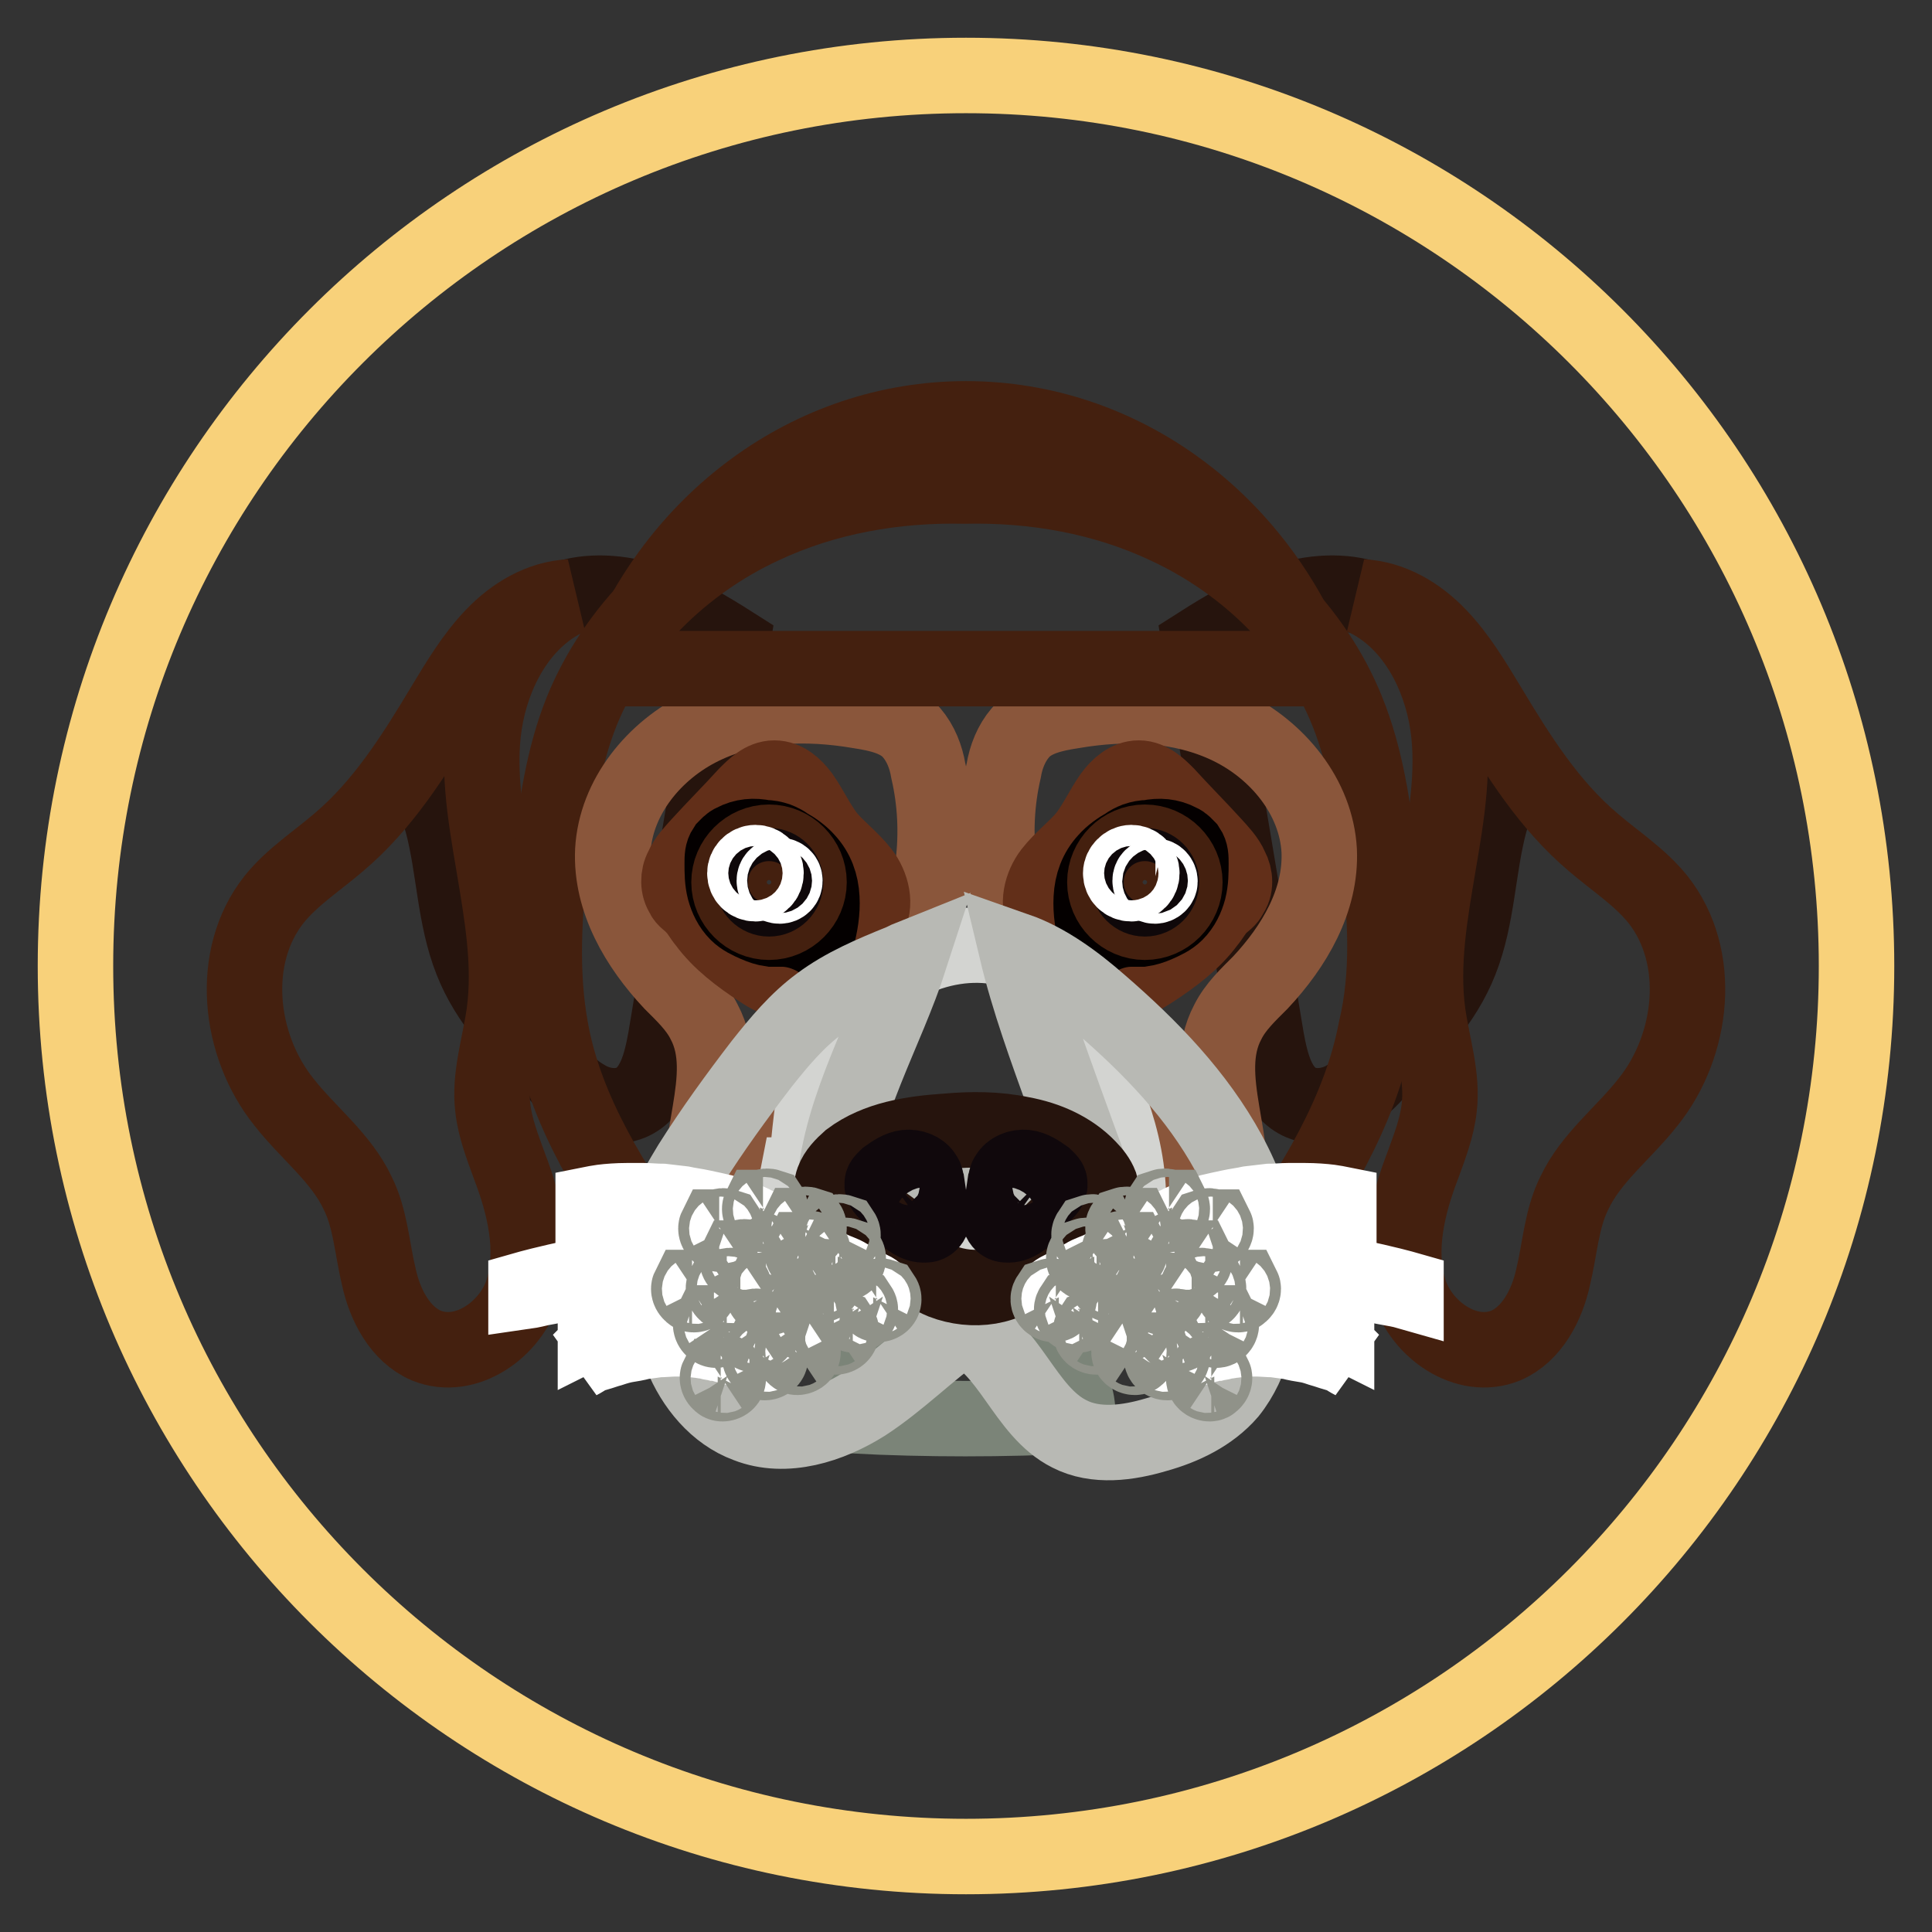 <?xml version="1.0" encoding="utf-8"?>
<!-- Svg Vector Icons : http://www.onlinewebfonts.com/icon -->
<!DOCTYPE svg PUBLIC "-//W3C//DTD SVG 1.1//EN" "http://www.w3.org/Graphics/SVG/1.1/DTD/svg11.dtd">
<svg version="1.1" xmlns="http://www.w3.org/2000/svg" xmlns:xlink="http://www.w3.org/1999/xlink" x="0px" y="0px" viewBox="0 0 256 256" enable-background="new 0 0 256 256" xml:space="preserve">
<rect x="0" y="0" width="256" height="256" fill="#333333" stroke="none"/>
<g> <path stroke-width="10" fill-opacity="0" stroke="#f8d17a"  d="M10,128c0,65.2,52.8,118,118,118c65.2,0,118-52.8,118-118l0,0c0-65.2-52.8-118-118-118 C62.8,10,10,62.8,10,128L10,128z"/> <path stroke-width="10" fill-opacity="0" stroke="#26140d"  d="M193.5,127.3c2.3-5.8,2.3-12.3,3.9-18.3c0.2-0.6,0.3-1.1,0.3-1.7c0-0.7-0.4-1.5-0.7-2.1 c-1.6-3.4-2.5-7.1-3-10.8c-0.2-1.9-0.3-3.8-0.9-5.7c-1.3-3.4-4.5-5.7-7.7-7.5c-1.4-0.7-2.9-1.5-4.5-2c-3.7-1.1-7.9-0.6-11.5,0.7 c-3.7,1.3-7.1,3.3-10.4,5.4c3,17.5,5.9,34.8,8.8,52.3c0.6,3.3,1.5,7.2,4.6,8.5c1.9,0.8,4.2,0.4,5.9-0.6c1.8-1,3.3-2.5,4.6-4 C187.2,137.2,191.4,132.7,193.5,127.3z"/> <path stroke-width="10" fill-opacity="0" stroke="#44200f"  d="M199.5,178.3c3.5-1.5,5.5-5.4,6.3-9.1c0.9-3.7,1.1-7.7,2.8-11.1c2.2-4.7,6.6-8,9.8-12.1 c6-7.5,7.3-19.2,1.3-26.8c-2.4-3-5.7-5.1-8.6-7.6c-5.8-4.9-9.9-11.4-13.8-17.9c-2-3.3-4-6.7-6.7-9.5c-2.7-2.8-6.2-4.9-10.1-5.1 c6.1,2.7,9.8,9.1,11.1,15.6s0.1,13.3-1,19.8s-2.3,13.2-1.4,19.8c0.6,4.2,2,8.4,1.5,12.5c-0.3,2.7-1.3,5.2-2.2,7.7 c-2,5.2-3.4,11.1-1.8,16.4C188.3,176.2,194.3,180.4,199.5,178.3L199.5,178.3z"/> <path stroke-width="10" fill-opacity="0" stroke="#26140d"  d="M62.5,127.3c-2.3-5.8-2.3-12.3-3.9-18.3c-0.2-0.6-0.3-1.1-0.3-1.7c0-0.7,0.4-1.5,0.7-2.1 c1.6-3.4,2.5-7.1,3-10.8c0.2-1.9,0.3-3.8,0.9-5.7c1.3-3.4,4.5-5.7,7.7-7.5c1.4-0.7,2.9-1.5,4.5-2c3.7-1.1,7.9-0.6,11.5,0.7 c3.7,1.3,7.1,3.3,10.4,5.4c-3,17.5-5.9,34.8-8.8,52.3c-0.6,3.3-1.5,7.2-4.6,8.5c-1.9,0.8-4.2,0.4-5.9-0.6c-1.8-1-3.3-2.5-4.6-4 C68.8,137.2,64.6,132.7,62.5,127.3z"/> <path stroke-width="10" fill-opacity="0" stroke="#44200f"  d="M56.5,178.3c-3.5-1.5-5.5-5.4-6.3-9.1c-0.9-3.7-1.1-7.7-2.8-11.1c-2.2-4.7-6.6-8-9.8-12.1 c-6-7.5-7.3-19.2-1.3-26.8c2.4-3,5.7-5.1,8.6-7.6c5.8-4.9,9.9-11.4,13.8-17.9c2-3.3,4-6.7,6.7-9.5c2.7-2.8,6.2-4.9,10.1-5.1 c-6.1,2.7-9.8,9.1-11.1,15.6s-0.1,13.3,1,19.8c1.1,6.6,2.3,13.2,1.4,19.8c-0.6,4.2-2,8.4-1.5,12.5c0.3,2.7,1.3,5.2,2.2,7.7 c2,5.2,3.4,11.1,1.8,16.4C67.7,176.2,61.7,180.4,56.5,178.3L56.5,178.3z"/> <path stroke-width="10" fill-opacity="0" stroke="#44200f"  d="M182.7,113.8c-0.7-6.7-1.7-13.4-4.2-19.6c-4.4-10.9-13.4-19.6-24-24.5c-8.3-3.9-17.5-5.5-26.7-5.3 c-9.2-0.2-18.4,1.4-26.7,5.3c-10.6,4.9-19.6,13.7-24,24.5c-2.5,6.2-3.4,12.9-4.2,19.6c-0.8,7.5-1.3,15.2,0.1,22.7 c2,11,8.3,20.6,14.6,29.8c1.6,2.2,3.2,4.5,5.5,5.9c2.9,1.7,6.5,1.8,9.8,1.8c8.1,0,16.2,0.1,24.2,0.1h1.1c8.1,0,16.2-0.1,24.2-0.1 c3.3,0,7-0.1,9.8-1.8c2.3-1.4,4-3.6,5.5-5.9c6.4-9.1,12.5-18.9,14.6-29.8C184.1,129,183.6,121.3,182.7,113.8L182.7,113.8z"/> <path stroke-width="10" fill-opacity="0" stroke="#8a563b"  d="M120.8,97.1c1.2,1.4,1.9,3.2,2.2,5c1.9,8.2,0.8,17-3,24.5c-1.7,3.3-3.8,6.4-6,9.4 c-5.3,7.3-10.8,14.5-16.4,21.6c-1,1.3-2.5,2.8-4.1,2.3c-2.1-8,3.7-17.2-0.2-24.5c-1-2-2.7-3.6-4.3-5.2c-4.5-4.8-8.1-10.9-7.8-17.5 c0.4-7.1,5.5-13.3,11.9-16.4c6.4-3.1,13.8-3.3,20.8-2.1C116.5,94.6,119.2,95.2,120.8,97.1L120.8,97.1z M135.2,97.1 c-1.2,1.4-1.9,3.2-2.2,5c-1.9,8.2-0.8,17,3,24.5c1.7,3.3,3.8,6.4,6,9.4c5.3,7.3,10.8,14.5,16.4,21.6c1,1.3,2.5,2.8,4.1,2.3 c2.1-8-3.7-17.2,0.2-24.5c1-2,2.7-3.6,4.3-5.2c4.5-4.8,8.1-10.9,7.8-17.5c-0.4-7.1-5.5-13.3-11.9-16.4c-6.4-3.1-13.8-3.3-20.8-2.1 C139.5,94.6,136.8,95.2,135.2,97.1z"/> <path stroke-width="10" fill-opacity="0" stroke="#622f19"  d="M91.9,120.1c0.7,0.7,1,1.4,1.6,2.1c1.9,2.6,4.6,4.6,7.2,6.3c1.2,0.8,2.7,1.7,4.1,1.4 c0.8-0.2,1.5-0.7,2.1-1.2c2.1-1.8,4.4-3.5,6.5-5.3c0.6-0.5,1.2-0.9,1.6-1.6c1.2-1.9,0.5-4.5-0.8-6.2c-1.4-1.8-3.3-3.2-4.6-4.8 c-1.3-1.7-2.2-3.7-3.4-5.4c-0.9-1.2-2.1-2.3-3.6-2.3c-1.5,0-2.7,1.2-3.7,2.2c-2,2.2-4.2,4.4-6.2,6.6c-0.8,0.9-1.8,1.9-2.3,3.1 c-0.6,1.1-0.6,2.6,0.1,3.6C90.7,119.2,91.4,119.5,91.9,120.1z"/> <path stroke-width="10" fill-opacity="0" stroke="#040000"  d="M97.2,111.5c-0.5,0.2-0.8,0.6-1.1,0.9c-0.4,0.6-0.4,1.2-0.4,2c0,1.2,0,2.3,0.3,3.5c0.3,1.1,0.8,2.2,1.7,3.1 c0.7,0.7,1.6,1.1,2.5,1.5c0.7,0.3,1.3,0.5,2,0.6h1.4c1.6,0,3.2,0.5,4.6,1.3c0.5-1.8,0.8-3.6,0.7-5.4c-0.1-1.9-0.7-3.6-2-5 c-0.7-0.8-1.7-1.5-2.6-2c-0.4-0.3-0.8-0.5-1.3-0.7c-0.6-0.2-1.1-0.3-1.7-0.3C99.9,110.7,98.5,110.8,97.2,111.5z"/> <path stroke-width="10" fill-opacity="0" stroke="#622f19"  d="M161.6,120.1c-0.7,0.7-1,1.4-1.6,2.1c-1.9,2.6-4.6,4.6-7.2,6.3c-1.2,0.8-2.7,1.7-4.1,1.4 c-0.8-0.2-1.5-0.7-2.1-1.2c-2.1-1.8-4.4-3.5-6.5-5.3c-0.6-0.5-1.2-0.9-1.6-1.6c-1.2-1.9-0.5-4.5,0.8-6.2c1.4-1.8,3.3-3.2,4.6-4.8 c1.3-1.7,2.2-3.7,3.4-5.4c0.9-1.2,2.1-2.3,3.6-2.3c1.5,0,2.7,1.2,3.7,2.2c2,2.2,4.2,4.4,6.2,6.6c0.8,0.9,1.8,1.9,2.3,3.1 c0.6,1.1,0.7,2.6-0.1,3.6C162.8,119.2,162.2,119.5,161.6,120.1L161.6,120.1z"/> <path stroke-width="10" fill-opacity="0" stroke="#040000"  d="M156.3,111.5c0.5,0.2,0.8,0.6,1.1,0.9c0.4,0.6,0.4,1.2,0.4,2c0,1.2,0,2.3-0.3,3.5c-0.3,1.1-0.8,2.2-1.7,3.1 c-0.7,0.7-1.6,1.1-2.5,1.5c-0.7,0.3-1.3,0.5-2,0.6h-1.4c-1.6,0-3.2,0.5-4.6,1.3c-0.5-1.8-0.8-3.6-0.7-5.4c0.1-1.9,0.7-3.6,2-5 c0.7-0.8,1.7-1.5,2.6-2c0.4-0.3,0.8-0.5,1.3-0.7c0.6-0.2,1.1-0.3,1.7-0.3C153.6,110.7,155,110.8,156.3,111.5z"/> <path stroke-width="10" fill-opacity="0" stroke="#d3d4d1"  d="M105.7,155.7c0.4,0,0.8,0.2,1,0.6c0.4-4.4,0.8-8.6,1.5-13c0.2-1.3,0.4-2.6,0.8-3.9c0.4-1.1,0.9-2.1,1.6-3.1 c2.3-3.7,5.6-6.9,9.6-8.8c3.9-2,8.5-2.8,12.7-1.9c0.8,0.2,1.7,0.4,2.4,0.8c1.1,0.7,2,1.6,2.8,2.6c1.1,1.5,2,3.2,2.9,4.7 c4.1,7.6,8.2,15.7,8.5,24.3c0,0.6,0,1.2-0.3,1.8c-0.5,1.1-1.8,1.5-3,1.9c-8.8,2.2-17.9,2.9-26.9,2c-1.5-0.2-3-0.4-4.4-0.9 c-1.3-0.6-2.4-1.3-3.5-2.1c-1.5-1.1-3.1-2.2-4.6-3.3C106.2,156.8,105.6,156.2,105.7,155.7L105.7,155.7z"/> <path stroke-width="10" fill-opacity="0" stroke="#7b8478"  d="M113,187.6c9.9,0.5,19.9,0.5,29.8,0c0.1-2.3-0.9-4.5-2-6.5c-0.8-1.7-1.8-3.3-3-4.7 c-3.4-3.6-9.2-4.1-13.8-2.3C118.4,176.2,114.1,181.6,113,187.6z"/> <path stroke-width="10" fill-opacity="0" stroke="#b8b9b4"  d="M162.8,152.8c-4.2-7.7-10.3-14-17-19.8c-3.3-2.9-7.1-5.7-11.1-7.1c1.6,6.7,4,13.2,6.3,19.6 c1.4,3.8,2.7,7.5,4.1,11.3c-3.4-1-7.1-1-10.6-1c-8,0.2-15.9,0.6-23.9,1.2c0.9-10.5,6.8-20.2,10-30.1c-0.5,0.2-0.8,0.4-1.3,0.6 c-3.7,1.5-7.5,3.1-10.7,5.5c-3,2.2-5.4,5.1-7.7,8c-3.3,4.3-6.5,8.7-9.4,13.3c-1.2,2-2.4,3.9-3,6.1c-0.6,2.1-0.5,4.4-0.4,6.5 c0.2,4.4,0.7,8.7,2.2,12.7c1.6,4,4.6,7.7,8.7,9.2c5.1,2,11,0.1,15.6-2.8c4.6-3,8.5-7,12.9-10.1c6.3,2.5,8.2,11.1,14.2,14.1 c3.5,1.8,7.8,1.2,11.5,0.1c3.6-1,7.2-2.7,9.7-5.6c1.6-2,2.6-4.3,3.3-6.7C168.9,169.7,167,160.5,162.8,152.8z"/> <path stroke-width="10" fill-opacity="0" stroke="#44200f"  d="M96.6,116.9c0,2.9,2.4,5.3,5.3,5.3s5.3-2.4,5.3-5.3s-2.4-5.3-5.3-5.3S96.6,114,96.6,116.9L96.6,116.9z"/> <path stroke-width="10" fill-opacity="0" stroke="#0f080a"  d="M99.7,116.9c0,1.2,1,2.2,2.2,2.2c1.2,0,2.2-1,2.2-2.2c0-1.2-1-2.2-2.2-2.2 C100.7,114.7,99.7,115.7,99.7,116.9z"/> <path stroke-width="10" fill-opacity="0" stroke="#ffffff"  d="M98.7,115.7c0,0.8,0.6,1.4,1.4,1.4s1.4-0.6,1.4-1.4l0,0c0-0.8-0.6-1.4-1.4-1.4S98.7,115,98.7,115.7z"/> <path stroke-width="10" fill-opacity="0" stroke="#ffffff"  d="M102.6,116.7c0,0.4,0.3,0.7,0.7,0.7c0.4,0,0.7-0.3,0.7-0.7c0-0.4-0.3-0.7-0.7-0.7 C102.9,116,102.6,116.3,102.6,116.7z"/> <path stroke-width="10" fill-opacity="0" stroke="#44200f"  d="M146.4,116.9c0,2.9,2.4,5.3,5.3,5.3c2.9,0,5.3-2.4,5.3-5.3c0,0,0,0,0,0c0-2.9-2.4-5.3-5.3-5.3 C148.8,111.6,146.4,114,146.4,116.9C146.4,116.9,146.4,116.9,146.4,116.9z"/> <path stroke-width="10" fill-opacity="0" stroke="#0f080a"  d="M149.5,116.9c0,1.2,1,2.2,2.2,2.2c1.2,0,2.2-1,2.2-2.2c0-1.2-1-2.2-2.2-2.2 C150.5,114.7,149.5,115.7,149.5,116.9z"/> <path stroke-width="10" fill-opacity="0" stroke="#ffffff"  d="M148.5,115.7c0,0.8,0.6,1.4,1.4,1.4c0.8,0,1.4-0.6,1.4-1.4l0,0c0-0.8-0.6-1.4-1.4-1.4 C149.2,114.3,148.5,115,148.5,115.7z"/> <path stroke-width="10" fill-opacity="0" stroke="#ffffff"  d="M152.4,116.7c0,0.4,0.3,0.7,0.6,0.7c0.4,0,0.7-0.3,0.7-0.6c0,0,0,0,0,0c0-0.4-0.3-0.7-0.6-0.7 C152.7,116,152.4,116.3,152.4,116.7C152.4,116.7,152.4,116.7,152.4,116.7z"/> <path stroke-width="10" fill-opacity="0" stroke="#26140d"  d="M136.4,167.5c-2.6,3.3-7.6,3.8-11.5,2.3c-0.7-0.3-1.6-0.7-2.2-1.2c-1.1-0.9-1.7-2.4-2.5-3.6 c-1.6-2.3-4.2-3.8-6.9-4.5c-0.7-0.2-1.6-0.4-2.2-0.8c-0.9-0.7-1.1-2.2-0.7-3.3s1.3-2,2.2-2.8c3.6-2.7,8.3-3.4,12.8-3.7 c3.3-0.3,6.7-0.3,10,0.4c3.3,0.6,6.5,2,8.8,4.4c0.7,0.7,1.3,1.5,1.6,2.3c0.3,0.9,0.1,2-0.6,2.6c-0.4,0.4-0.9,0.6-1.4,0.7 c-2.3,0.9-4.3,2.5-5.7,4.6C137.5,165.7,137,166.7,136.4,167.5L136.4,167.5z"/> <path stroke-width="10" fill-opacity="0" stroke="#10080c"  d="M122.6,162.3c0.4,0,0.7-0.2,0.9-0.6c0.1-0.3,0.1-0.6,0-0.8c-0.3-1.4-0.5-2.8-0.7-4.2 c-0.1-0.3-0.1-0.7-0.3-0.9c-0.4-0.8-1.5-1.2-2.4-1.1c-0.9,0.1-1.8,0.7-2.5,1.2c-0.3,0.3-0.7,0.6-0.7,0.9c-0.1,0.6,0.4,1,0.8,1.4 c0.7,0.7,1.1,1.6,1.7,2.4C120.3,161.5,121.4,162.4,122.6,162.3L122.6,162.3z M133.4,162.3c-0.4,0-0.7-0.2-0.9-0.6 c-0.1-0.3-0.1-0.6,0-0.8c0.3-1.4,0.5-2.8,0.7-4.2c0.1-0.3,0.1-0.7,0.3-0.9c0.4-0.8,1.5-1.2,2.4-1.1c0.9,0.1,1.8,0.7,2.5,1.2 c0.3,0.3,0.7,0.6,0.7,0.9c0.1,0.6-0.4,1-0.8,1.4c-0.7,0.7-1.1,1.6-1.7,2.4C135.7,161.5,134.6,162.4,133.4,162.3L133.4,162.3z"/> <path stroke-width="10" fill-opacity="0" stroke="#44200f"  d="M174.1,88.6c-7.4-19.4-25.3-33.1-46.1-33.1S89.3,69.2,81.9,88.6H174.1z"/> <path stroke-width="10" fill-opacity="0" stroke="#ffffff"  d="M69.7,170.8c0,0,0.7-0.2,1.9-0.5c1.2-0.3,2.9-0.7,4.9-1.1c1-0.2,2.1-0.4,3.3-0.6c1.2-0.2,2.4-0.3,3.7-0.5 c1.3-0.2,2.6-0.2,4-0.3c1.4,0,2.8-0.1,4.1,0c1.4,0.1,2.8,0.1,4.1,0.3c1.4,0.2,2.7,0.3,4,0.6c1.3,0.2,2.5,0.5,3.7,0.7 c0.6,0.2,1.1,0.3,1.7,0.5c0.3,0.1,0.6,0.1,0.8,0.2s0.6,0.2,0.7,0.3c1,0.4,2,0.7,2.8,0.9c0.8,0.4,1.5,0.7,2,0.9 c1.1,0.6,1.7,1.3,1.7,1.3l-0.1,0.2c0,0-0.7,0.1-2-0.4c-0.6-0.3-1.2-0.6-2-0.9c-0.8-0.3-1.7-0.7-2.7-0.9c-0.3-0.1-0.5-0.2-0.7-0.3 c-0.3-0.1-0.6-0.2-0.8-0.2c-0.6-0.2-1.1-0.3-1.7-0.5c-1.1-0.4-2.4-0.6-3.6-0.7c-1.3-0.3-2.6-0.4-3.9-0.6c-0.4,0-0.7-0.1-1-0.1 l-1-0.1c-0.7,0-1.4-0.1-2-0.1c-1.4-0.1-2.8-0.1-4.1-0.1c-1.4,0.1-2.7,0.1-4,0.2c-1.3,0.1-2.5,0.2-3.7,0.4c-1.2,0.1-2.3,0.3-3.3,0.4 c-2,0.3-3.7,0.7-4.9,0.9c-1.2,0.3-1.9,0.4-1.9,0.4L69.7,170.8L69.7,170.8z"/> <path stroke-width="10" fill-opacity="0" stroke="#ffffff"  d="M78.9,176l1.1-0.6c0.4-0.2,0.8-0.4,1.3-0.6c0.6-0.2,1.1-0.4,1.8-0.7c0.6-0.2,1.3-0.5,2.1-0.7 c0.7-0.2,1.6-0.4,2.3-0.6c0.8-0.2,1.7-0.4,2.5-0.5s1.8-0.3,2.7-0.3c0.5,0,0.9-0.1,1.3-0.1h2.6c0.5,0,0.8,0.1,1.3,0.1 c0.5,0,0.8,0.1,1.2,0.1c0.4,0.1,0.8,0.1,1.2,0.2c0.7,0.1,1.5,0.2,2.1,0.4c0.6,0.2,1.3,0.3,1.8,0.4c0.6,0.2,1,0.3,1.4,0.5 c0.7,0.4,1.1,0.8,1.1,0.8v0.2c0,0-0.6,0.3-1.3,0.1c-0.4-0.1-0.8-0.3-1.3-0.4c-0.6-0.1-1.1-0.3-1.8-0.4c-0.7-0.2-1.4-0.3-2.1-0.4 c-0.4-0.1-0.7-0.1-1.1-0.2c-0.4,0-0.8-0.1-1.2-0.1c-0.4,0-0.8-0.1-1.2-0.1h-2.6c-0.5,0-0.8,0-1.3,0.1c-0.8,0-1.8,0.1-2.6,0.2 c-0.8,0.1-1.7,0.2-2.5,0.4s-1.6,0.3-2.3,0.5c-0.7,0.2-1.5,0.3-2.1,0.5c-1.3,0.3-2.4,0.7-3.2,0.9s-1.2,0.4-1.2,0.4V176L78.9,176z  M76.8,180.4c0,0,0.4-0.2,1-0.6c0.3-0.2,0.7-0.4,1.2-0.6c0.5-0.2,0.9-0.4,1.6-0.7c0.6-0.2,1.2-0.5,1.9-0.7c0.7-0.2,1.4-0.4,2.1-0.6 c0.7-0.1,1.5-0.3,2.2-0.4c0.7-0.1,1.6-0.2,2.3-0.3c0.4,0,0.8,0,1.2-0.1h2.4c0.4,0,0.7,0.1,1.1,0.1c0.4,0.1,0.7,0.1,1.1,0.1 c0.4,0.1,0.7,0.2,1,0.2c0.4,0.1,0.6,0.1,1,0.2c0.3,0.1,0.6,0.2,0.9,0.3c0.6,0.2,1.1,0.4,1.6,0.5c0.5,0.2,0.8,0.4,1.2,0.6 c0.7,0.5,0.9,0.9,0.9,0.9l-0.1,0.2c0,0-0.5,0.2-1.1,0.1c-0.4-0.1-0.7-0.2-1.2-0.4c-0.5-0.2-0.9-0.3-1.5-0.5l-0.8-0.3 c-0.3-0.1-0.7-0.1-0.9-0.2c-0.4-0.1-0.7-0.2-1-0.2c-0.4-0.1-0.7-0.1-1-0.2c-0.4-0.1-0.7-0.1-1.1-0.2c-0.4,0-0.7-0.1-1.1-0.1 s-0.7,0-1.1-0.1h-1.1c-0.7,0-1.6,0.1-2.3,0.1l-2.2,0.3c-0.7,0.2-1.4,0.3-2,0.4s-1.3,0.3-1.9,0.5c-1.1,0.3-2,0.7-2.8,0.8 c-0.7,0.2-1,0.4-1,0.4L76.8,180.4L76.8,180.4z M78.6,159.5c0,0,0.5-0.1,1.2-0.2c0.8-0.1,2-0.2,3.3-0.2h2.2c0.7,0,1.6,0.1,2.5,0.1 c0.8,0.1,1.8,0.2,2.6,0.3c0.9,0.2,1.8,0.3,2.7,0.5c0.9,0.2,1.9,0.4,2.7,0.6c0.5,0.1,0.8,0.3,1.3,0.4c0.5,0.1,0.8,0.3,1.3,0.5 c0.4,0.2,0.8,0.3,1.2,0.5c0.4,0.2,0.7,0.4,1.1,0.5c0.7,0.4,1.5,0.7,2.1,1c0.7,0.4,1.2,0.7,1.8,0.9c0.5,0.3,0.9,0.6,1.3,0.8 c0.7,0.6,0.9,1.2,0.9,1.2l-0.1,0.2c0,0-0.6,0.1-1.3-0.3c-0.4-0.2-0.7-0.5-1.3-0.8c-0.5-0.3-1.1-0.6-1.7-0.9c-0.7-0.4-1.3-0.7-2-0.9 c-0.4-0.2-0.7-0.4-1.1-0.5c-0.4-0.2-0.7-0.3-1.2-0.5c-0.4-0.2-0.8-0.3-1.2-0.5c-0.5-0.1-0.8-0.3-1.3-0.4c-0.8-0.3-1.8-0.5-2.6-0.7 c-0.9-0.3-1.8-0.4-2.7-0.6c-0.9-0.1-1.8-0.3-2.6-0.4c-0.8-0.1-1.7-0.2-2.4-0.2c-0.7-0.1-1.5-0.1-2.2-0.1c-1.4-0.1-2.5,0-3.3,0 c-0.8,0-1.2,0.1-1.2,0.1L78.6,159.5L78.6,159.5z"/> <path stroke-width="10" fill-opacity="0" stroke="#ffffff"  d="M86.7,164.6c0,0,0.5-0.1,1.3-0.2c0.5-0.1,0.9-0.1,1.5-0.1s1.3-0.1,2-0.1h2.3c0.8,0,1.7,0.1,2.6,0.2 s1.9,0.2,2.8,0.4c0.9,0.2,2,0.3,2.9,0.6l1.4,0.3c0.5,0.1,0.9,0.3,1.4,0.4c0.5,0.1,0.9,0.3,1.4,0.4c0.5,0.2,0.9,0.3,1.3,0.5 c0.5,0.2,0.8,0.3,1.3,0.5c0.4,0.2,0.8,0.4,1.2,0.6c0.8,0.4,1.6,0.6,2.2,1c0.7,0.4,1.3,0.7,1.9,1c0.6,0.4,1,0.7,1.4,0.8 c0.2,0.1,0.4,0.2,0.5,0.4c0.2,0.1,0.3,0.3,0.3,0.4l0.2,0.6l-0.1,0.2c0,0-0.2,0.2-0.5,0.2c-0.1,0-0.3,0-0.5-0.1 c-0.2-0.1-0.3-0.2-0.5-0.3c-0.4-0.3-0.8-0.6-1.3-0.8c-0.6-0.3-1.1-0.7-1.8-0.9c-0.7-0.4-1.4-0.7-2.1-1c-0.4-0.2-0.7-0.4-1.2-0.6 c-0.4-0.2-0.8-0.3-1.3-0.5c-0.5-0.2-0.8-0.4-1.3-0.5c-0.5-0.2-0.9-0.3-1.4-0.5l-2.8-0.8c-0.9-0.3-1.9-0.5-2.8-0.7 c-0.9-0.2-1.9-0.4-2.8-0.5c-0.9-0.1-1.8-0.3-2.6-0.3c-0.8-0.1-1.6-0.2-2.3-0.2c-1.5-0.1-2.6-0.1-3.5-0.1h-1.3L86.7,164.6 L86.7,164.6z"/> <path stroke-width="10" fill-opacity="0" stroke="#909289"  d="M111.4,166.5c0.3-0.2,0.6-0.2,0.9-0.1c0.2,0.3,0.1,0.7-0.2,0.9c-0.3,0.2-0.7,0.2-0.8,0 c-0.3-0.2-0.4-0.6-0.3-0.8H111.4 M108.4,169.3c0.3-0.2,0.6-0.2,0.9-0.1c0.2,0.3,0.1,0.7-0.2,0.9c-0.3,0.2-0.7,0.2-0.8,0 c-0.3-0.2-0.4-0.6-0.3-0.8H108.4 M101.5,171c0.3-0.2,0.6-0.2,0.9-0.1c0.2,0.3,0.1,0.7-0.2,0.9c-0.3,0.2-0.6,0.2-0.8,0 c-0.3-0.2-0.4-0.6-0.3-0.8H101.5 M106.7,174.5c0.3-0.2,0.6-0.2,0.9-0.1c0.2,0.3,0.1,0.7-0.2,0.9c-0.3,0.2-0.6,0.2-0.8,0 c-0.3-0.2-0.4-0.6-0.3-0.8H106.7 M113,173.3c0.3-0.2,0.6-0.2,0.9-0.1c0.2,0.3,0.1,0.7-0.2,0.9c-0.3,0.2-0.7,0.2-0.8,0 c-0.3-0.2-0.4-0.6-0.3-0.8H113 M116.1,171.9c0.3-0.2,0.6-0.2,0.9-0.1c0.2,0.3,0.1,0.7-0.2,0.9c-0.3,0.2-0.7,0.2-0.8,0 c-0.3-0.2-0.4-0.6-0.3-0.8H116.1 M106.7,165.6c0.3-0.2,0.6-0.2,0.9-0.1c0.2,0.3,0.1,0.7-0.2,0.9c-0.3,0.2-0.6,0.2-0.8,0 c-0.3-0.2-0.4-0.6-0.3-0.8H106.7 M99.7,175.9c0.3-0.2,0.6-0.2,0.9-0.1c0.2,0.3,0.1,0.7-0.2,0.9c-0.3,0.2-0.6,0.2-0.8,0 c-0.3-0.2-0.4-0.6-0.3-0.8H99.7 M105.4,178.9c0.3-0.2,0.6-0.2,0.9-0.1c0.2,0.3,0.1,0.7-0.2,0.9c-0.3,0.2-0.7,0.2-0.8,0 c-0.3-0.2-0.4-0.6-0.3-0.8H105.4 M101.1,179.6c0.3-0.2,0.6-0.2,0.9-0.1c0.2,0.3,0.1,0.7-0.2,0.9s-0.7,0.2-0.8,0 c-0.3-0.2-0.4-0.6-0.3-0.8H101.1 M95.5,182.4c0.3-0.2,0.6-0.2,0.9-0.1c0.2,0.3,0.1,0.7-0.2,0.9c-0.3,0.2-0.7,0.2-0.8,0 c-0.3-0.2-0.4-0.6-0.3-0.8H95.5 M94.6,175.3c0.3-0.2,0.6-0.2,0.9-0.1c0.2,0.3,0.1,0.7-0.2,0.9c-0.3,0.2-0.6,0.2-0.8,0 c-0.3-0.2-0.4-0.6-0.3-0.8H94.6 M91.7,170.6c0.3-0.2,0.6-0.2,0.9-0.1c0.2,0.3,0.1,0.7-0.2,0.9c-0.3,0.2-0.7,0.2-0.8,0 c-0.3-0.2-0.4-0.6-0.3-0.8H91.7 M98.1,166.7c0.3-0.2,0.6-0.2,0.9-0.1c0.2,0.3,0.1,0.7-0.2,0.9s-0.7,0.2-0.8,0 c-0.3-0.2-0.4-0.6-0.3-0.8H98.1 M96.3,170.5c0.3-0.2,0.6-0.2,0.9-0.1c0.2,0.3,0.1,0.7-0.2,0.9c-0.3,0.2-0.7,0.2-0.8,0 c-0.3-0.2-0.4-0.6-0.3-0.8H96.3 M106.2,162.4c0.3-0.2,0.6-0.2,0.9-0.1c0.2,0.3,0.1,0.7-0.2,0.9c-0.3,0.2-0.7,0.2-0.8,0 c-0.3-0.2-0.4-0.6-0.3-0.8H106.2 M101.1,160c0.3-0.2,0.6-0.2,0.9-0.1c0.2,0.3,0.1,0.7-0.2,0.9c-0.3,0.2-0.7,0.2-0.8,0 c-0.3-0.2-0.4-0.6-0.3-0.8H101.1 M95.3,162.6c0.3-0.2,0.6-0.2,0.9-0.1c0.2,0.3,0.1,0.7-0.2,0.9c-0.3,0.2-0.7,0.2-0.8,0 c-0.3-0.2-0.4-0.6-0.3-0.8H95.3 M110.7,163.4c0.3-0.2,0.6-0.2,0.9-0.1c0.2,0.3,0.1,0.7-0.2,0.9c-0.3,0.2-0.7,0.2-0.8,0 c-0.3-0.2-0.4-0.6-0.3-0.8H110.7 M110.5,176.2c0.3-0.2,0.6-0.2,0.9-0.1c0.2,0.3,0.1,0.7-0.2,0.9c-0.3,0.2-0.7,0.2-0.8,0 c-0.2-0.2-0.4-0.6-0.3-0.8H110.5"/> <path stroke-width="10" fill-opacity="0" stroke="#ffffff"  d="M186.3,170.8c0,0-0.7-0.2-1.9-0.5c-1.2-0.3-2.9-0.7-4.9-1.1c-1-0.2-2.1-0.4-3.3-0.6 c-1.2-0.2-2.4-0.3-3.7-0.5c-1.3-0.2-2.6-0.2-4-0.3c-1.4,0-2.8-0.1-4.1,0c-1.4,0.1-2.8,0.1-4.1,0.3c-1.4,0.2-2.7,0.3-4,0.6 c-1.3,0.2-2.5,0.5-3.7,0.7c-0.6,0.2-1.1,0.3-1.7,0.5c-0.3,0.1-0.6,0.1-0.8,0.2s-0.6,0.2-0.7,0.3c-1,0.4-2,0.7-2.8,0.9 c-0.8,0.4-1.5,0.7-2,0.9c-1.1,0.6-1.7,1.3-1.7,1.3l0.1,0.2c0,0,0.7,0.1,2-0.4c0.6-0.3,1.2-0.6,2-0.9c0.8-0.3,1.7-0.7,2.7-0.9 c0.3-0.1,0.5-0.2,0.7-0.3c0.3-0.1,0.6-0.2,0.8-0.2c0.6-0.2,1.1-0.3,1.7-0.5c1.1-0.4,2.4-0.6,3.6-0.7c1.3-0.3,2.6-0.4,3.9-0.6 c0.4,0,0.7-0.1,1-0.1l1-0.1c0.7,0,1.4-0.1,2-0.1c1.4-0.1,2.8-0.1,4.1-0.1c1.4,0.1,2.7,0.1,4,0.2c1.3,0.1,2.5,0.2,3.7,0.4 c1.2,0.1,2.3,0.3,3.3,0.4c2,0.3,3.7,0.7,4.9,0.9s1.9,0.4,1.9,0.4L186.3,170.8L186.3,170.8z"/> <path stroke-width="10" fill-opacity="0" stroke="#ffffff"  d="M177.1,176l-1.1-0.6c-0.4-0.2-0.8-0.4-1.3-0.6c-0.6-0.2-1.1-0.4-1.8-0.7c-0.7-0.2-1.3-0.5-2.1-0.7 c-0.7-0.2-1.6-0.4-2.3-0.6c-0.8-0.2-1.7-0.4-2.5-0.5c-0.8-0.1-1.8-0.3-2.7-0.3c-0.5,0-0.9-0.1-1.3-0.1h-2.6c-0.5,0-0.8,0.1-1.3,0.1 s-0.8,0.1-1.2,0.1c-0.4,0.1-0.8,0.1-1.2,0.2c-0.7,0.1-1.5,0.2-2.1,0.4c-0.7,0.2-1.3,0.3-1.8,0.4c-0.6,0.2-1,0.3-1.4,0.5 c-0.7,0.4-1.1,0.8-1.1,0.8v0.2c0,0,0.6,0.3,1.3,0.1c0.4-0.1,0.8-0.3,1.3-0.4c0.6-0.1,1.1-0.3,1.8-0.4c0.7-0.2,1.4-0.3,2.1-0.4 c0.4-0.1,0.7-0.1,1.1-0.2c0.4,0,0.8-0.1,1.2-0.1c0.4,0,0.8-0.1,1.2-0.1h2.6c0.5,0,0.8,0,1.3,0.1c0.8,0,1.8,0.1,2.6,0.2 c0.8,0.1,1.7,0.2,2.5,0.4c0.8,0.2,1.6,0.3,2.3,0.5c0.7,0.2,1.5,0.3,2.1,0.5c1.3,0.3,2.4,0.7,3.2,0.9s1.2,0.4,1.2,0.4V176L177.1,176 z M179.2,180.4c0,0-0.4-0.2-1-0.6c-0.3-0.2-0.7-0.4-1.2-0.6c-0.5-0.2-0.9-0.4-1.6-0.7c-0.6-0.2-1.2-0.5-1.9-0.7 c-0.7-0.2-1.4-0.4-2.1-0.6c-0.7-0.1-1.5-0.3-2.2-0.4c-0.7-0.1-1.6-0.2-2.3-0.3c-0.4,0-0.8,0-1.2-0.1h-2.4c-0.4,0-0.7,0.1-1.1,0.1 c-0.4,0.1-0.7,0.1-1.1,0.1c-0.4,0.1-0.7,0.2-1,0.2c-0.4,0.1-0.7,0.1-1,0.2c-0.3,0.1-0.7,0.2-0.9,0.3c-0.6,0.2-1.1,0.4-1.6,0.5 c-0.5,0.2-0.8,0.4-1.2,0.6c-0.7,0.5-0.9,0.9-0.9,0.9l0.1,0.2c0,0,0.5,0.2,1.1,0.1c0.4-0.1,0.7-0.2,1.2-0.4c0.5-0.2,0.9-0.3,1.5-0.5 l0.8-0.3c0.3-0.1,0.6-0.1,0.9-0.2c0.4-0.1,0.6-0.2,1-0.2c0.4-0.1,0.7-0.1,1-0.2c0.4-0.1,0.7-0.1,1.1-0.2c0.4,0,0.7-0.1,1.1-0.1 s0.7,0,1.1-0.1h1.1c0.7,0,1.6,0.1,2.3,0.1l2.2,0.3c0.7,0.2,1.4,0.3,2,0.4c0.7,0.1,1.3,0.3,1.9,0.5c1.1,0.3,2,0.7,2.8,0.8 c0.7,0.2,1,0.4,1,0.4L179.2,180.4L179.2,180.4z M177.4,159.5c0,0-0.5-0.1-1.2-0.2c-0.8-0.1-2-0.2-3.3-0.2h-2.2 c-0.7,0-1.6,0.1-2.5,0.1c-0.8,0.1-1.8,0.2-2.6,0.3c-0.9,0.2-1.8,0.3-2.7,0.5c-0.9,0.2-1.9,0.4-2.7,0.6c-0.5,0.1-0.8,0.3-1.3,0.4 c-0.5,0.1-0.8,0.3-1.3,0.5c-0.4,0.2-0.8,0.3-1.2,0.5c-0.4,0.2-0.7,0.4-1.1,0.5c-0.7,0.4-1.5,0.7-2.1,1c-0.7,0.4-1.2,0.7-1.8,0.9 c-0.5,0.3-0.9,0.6-1.3,0.8c-0.7,0.6-0.9,1.2-0.9,1.2l0.1,0.2c0,0,0.6,0.1,1.3-0.3c0.4-0.2,0.7-0.5,1.3-0.8c0.5-0.3,1.1-0.6,1.7-0.9 c0.6-0.4,1.3-0.7,2-0.9c0.4-0.2,0.7-0.4,1.1-0.5c0.4-0.2,0.7-0.3,1.2-0.5c0.4-0.2,0.8-0.3,1.2-0.5c0.5-0.1,0.8-0.3,1.3-0.4 c0.8-0.3,1.8-0.5,2.6-0.7c0.9-0.3,1.8-0.4,2.7-0.6c0.9-0.1,1.8-0.3,2.6-0.4c0.8-0.1,1.7-0.2,2.4-0.2c0.7-0.1,1.5-0.1,2.2-0.1 c1.4-0.1,2.5,0,3.3,0c0.8,0,1.2,0.1,1.2,0.1L177.4,159.5L177.4,159.5z"/> <path stroke-width="10" fill-opacity="0" stroke="#ffffff"  d="M169.3,164.6c0,0-0.5-0.1-1.3-0.2c-0.5-0.1-0.9-0.1-1.5-0.1c-0.6,0-1.3-0.1-2-0.1h-2.3 c-0.8,0-1.7,0.1-2.6,0.2c-0.9,0.1-1.9,0.2-2.8,0.4c-0.9,0.2-2,0.3-2.9,0.6l-1.4,0.3c-0.5,0.1-0.9,0.3-1.4,0.4 c-0.5,0.1-0.9,0.3-1.4,0.4c-0.5,0.2-0.9,0.3-1.3,0.5c-0.5,0.2-0.8,0.3-1.3,0.5c-0.4,0.2-0.8,0.4-1.2,0.6c-0.8,0.4-1.6,0.6-2.2,1 c-0.7,0.4-1.3,0.7-1.9,1c-0.6,0.4-1,0.7-1.4,0.8c-0.2,0.1-0.4,0.2-0.5,0.4c-0.2,0.1-0.3,0.3-0.3,0.4l-0.2,0.6l0.1,0.2 c0,0,0.2,0.2,0.5,0.2c0.1,0,0.3,0,0.5-0.1c0.2-0.1,0.3-0.2,0.5-0.3c0.4-0.3,0.8-0.6,1.3-0.8c0.6-0.3,1.1-0.7,1.8-0.9 c0.7-0.4,1.4-0.7,2.1-1c0.4-0.2,0.7-0.4,1.2-0.6c0.4-0.2,0.8-0.3,1.3-0.5c0.5-0.2,0.8-0.4,1.3-0.5c0.5-0.2,0.9-0.3,1.4-0.5l2.8-0.8 c0.9-0.3,1.9-0.5,2.8-0.7c0.9-0.2,1.9-0.4,2.8-0.5c0.9-0.1,1.8-0.3,2.6-0.3c0.8-0.1,1.6-0.2,2.3-0.2c1.5-0.1,2.6-0.1,3.5-0.1h1.3 L169.3,164.6L169.3,164.6z"/> <path stroke-width="10" fill-opacity="0" stroke="#909289"  d="M144.6,166.5c-0.3-0.2-0.6-0.2-0.9-0.1c-0.2,0.3-0.1,0.7,0.2,0.9c0.3,0.2,0.7,0.2,0.8,0 c0.3-0.2,0.4-0.6,0.3-0.8H144.6 M147.6,169.3c-0.3-0.2-0.6-0.2-0.9-0.1c-0.2,0.3-0.1,0.7,0.2,0.9c0.3,0.2,0.7,0.2,0.8,0 c0.3-0.2,0.4-0.6,0.3-0.8H147.6 M154.5,171c-0.3-0.2-0.6-0.2-0.9-0.1c-0.2,0.3-0.1,0.7,0.2,0.9c0.3,0.2,0.7,0.2,0.8,0 c0.3-0.2,0.4-0.6,0.3-0.8H154.5 M149.3,174.5c-0.3-0.2-0.6-0.2-0.9-0.1c-0.2,0.3-0.1,0.7,0.2,0.9c0.3,0.2,0.7,0.2,0.8,0 c0.3-0.2,0.4-0.6,0.3-0.8H149.3 M143,173.3c-0.3-0.2-0.6-0.2-0.9-0.1c-0.2,0.3-0.1,0.7,0.2,0.9c0.3,0.2,0.7,0.2,0.8,0 c0.3-0.2,0.4-0.6,0.3-0.8H143 M139.9,171.9c-0.3-0.2-0.6-0.2-0.9-0.1c-0.2,0.3-0.1,0.7,0.2,0.9s0.7,0.2,0.8,0 c0.3-0.2,0.4-0.6,0.3-0.8H139.9 M149.3,165.6c-0.3-0.2-0.6-0.2-0.9-0.1c-0.2,0.3-0.1,0.7,0.2,0.9c0.3,0.2,0.7,0.2,0.8,0 c0.3-0.2,0.4-0.6,0.3-0.8H149.3 M156.3,175.9c-0.3-0.2-0.6-0.2-0.9-0.1c-0.2,0.3-0.1,0.7,0.2,0.9c0.3,0.2,0.7,0.2,0.8,0 c0.3-0.2,0.4-0.6,0.3-0.8H156.3 M150.6,178.9c-0.3-0.2-0.6-0.2-0.9-0.1c-0.2,0.3-0.1,0.7,0.2,0.9c0.3,0.2,0.7,0.2,0.8,0 c0.3-0.2,0.4-0.6,0.3-0.8H150.6 M154.9,179.6c-0.3-0.2-0.6-0.2-0.9-0.1c-0.2,0.3-0.1,0.7,0.2,0.9c0.3,0.2,0.7,0.2,0.8,0 c0.3-0.2,0.4-0.6,0.3-0.8H154.9 M160.5,182.4c-0.3-0.2-0.6-0.2-0.9-0.1c-0.2,0.3-0.1,0.7,0.2,0.9c0.3,0.2,0.7,0.2,0.8,0 c0.3-0.2,0.4-0.6,0.3-0.8H160.5 M161.4,175.3c-0.3-0.2-0.6-0.2-0.9-0.1c-0.2,0.3-0.1,0.7,0.2,0.9c0.3,0.2,0.7,0.2,0.8,0 c0.3-0.2,0.4-0.6,0.3-0.8H161.4 M164.3,170.6c-0.3-0.2-0.6-0.2-0.9-0.1c-0.2,0.3-0.1,0.7,0.2,0.9c0.3,0.2,0.7,0.2,0.8,0 c0.3-0.2,0.4-0.6,0.3-0.8H164.3 M157.9,166.7c-0.3-0.2-0.6-0.2-0.9-0.1c-0.2,0.3-0.1,0.7,0.2,0.9s0.7,0.2,0.8,0 c0.3-0.2,0.4-0.6,0.3-0.8H157.9 M159.7,170.5c-0.3-0.2-0.6-0.2-0.9-0.1c-0.2,0.3-0.1,0.7,0.2,0.9c0.3,0.2,0.7,0.2,0.8,0 c0.3-0.2,0.4-0.6,0.3-0.8H159.7 M149.8,162.4c-0.3-0.2-0.6-0.2-0.9-0.1c-0.2,0.3-0.1,0.7,0.2,0.9c0.3,0.2,0.7,0.2,0.8,0 c0.3-0.2,0.4-0.6,0.3-0.8H149.8 M154.9,160c-0.3-0.2-0.6-0.2-0.9-0.1c-0.2,0.3-0.1,0.7,0.2,0.9c0.3,0.2,0.7,0.2,0.8,0 c0.3-0.2,0.4-0.6,0.3-0.8H154.9 M160.7,162.6c-0.3-0.2-0.6-0.2-0.9-0.1c-0.2,0.3-0.1,0.7,0.2,0.9c0.3,0.2,0.6,0.2,0.8,0 c0.3-0.2,0.4-0.6,0.3-0.8H160.7 M145.3,163.4c-0.3-0.2-0.6-0.2-0.9-0.1c-0.2,0.3-0.1,0.7,0.2,0.9c0.3,0.2,0.7,0.2,0.8,0 c0.3-0.2,0.4-0.6,0.3-0.8H145.3 M145.5,176.2c-0.3-0.2-0.6-0.2-0.9-0.1c-0.2,0.3-0.1,0.7,0.2,0.9c0.3,0.2,0.7,0.2,0.8,0 c0.3-0.2,0.4-0.6,0.3-0.8H145.5"/></g>
</svg>